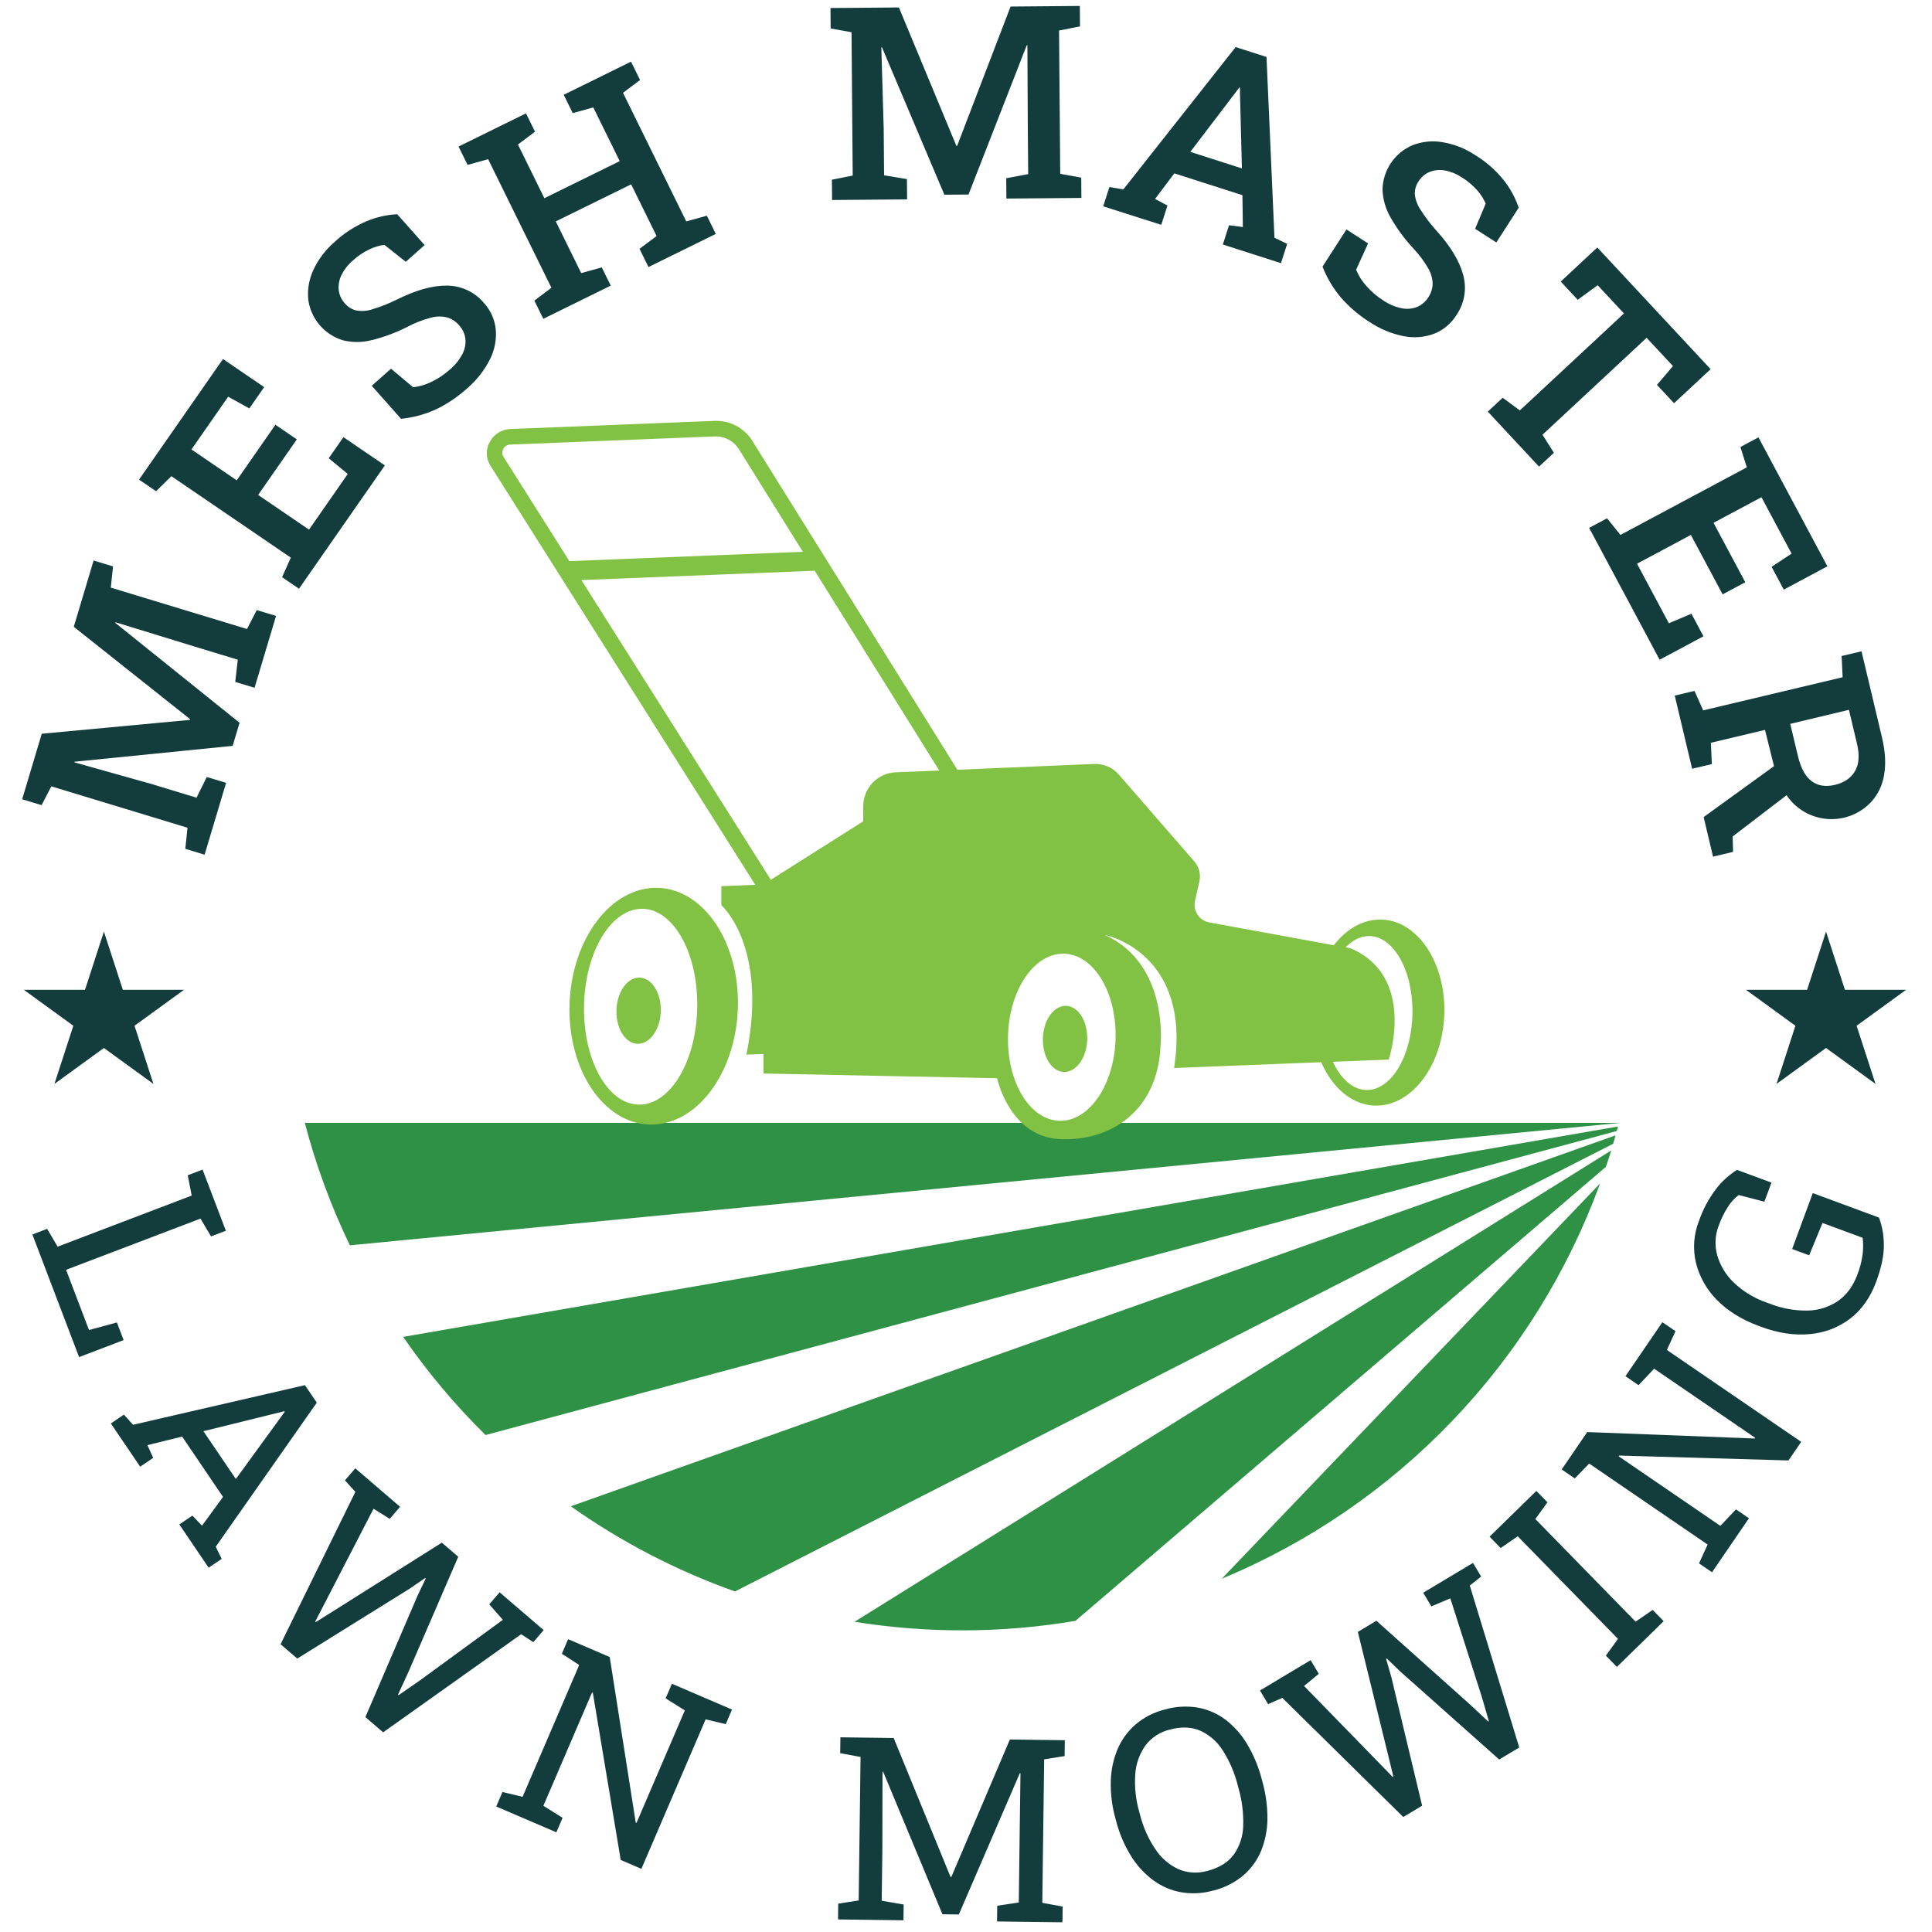 <svg width="260" height="260" viewBox="0 0 260 260" fill="none" xmlns="http://www.w3.org/2000/svg">
<path d="M27.534 115.02L24.938 114.232L25.234 111.392L6.906 105.823L5.597 108.353L2.983 107.561L3.786 104.875L5.62 98.743L25.548 96.882L25.579 96.78L9.929 84.351L12.598 75.431L15.212 76.225L14.911 79.08L33.239 84.65L34.553 82.101L37.149 82.89L34.257 92.558L31.66 91.769L32.003 88.779L26.287 87.043L15.555 83.744L15.513 83.822L32.24 97.266L31.31 100.375L10.03 102.508L10.022 102.599L20.441 105.524L26.445 107.349L27.83 104.564L30.427 105.353L27.534 115.02Z" fill="#123D3C"/>
<path d="M40.237 79.227L37.961 77.676L39.137 75.045L23.064 64.082L21.003 66.107L18.71 64.545L30.009 48.315L35.553 52.097L33.557 54.964L30.705 53.389L25.766 60.487L31.858 64.641L37.063 57.163L39.946 59.128L34.739 66.606L41.585 71.276L46.802 63.783L44.239 61.67L46.217 58.829L51.792 62.632L40.237 79.227Z" fill="#123D3C"/>
<mask id="mask0_38_825" style="mask-type:luminance" maskUnits="userSpaceOnUse" x="0" y="0" width="260" height="260">
<path d="M259.5 0H0V259.5H259.5V0Z" fill="white"/>
</mask>
<g mask="url(#mask0_38_825)">
<path d="M62.835 52.292C61.603 53.405 60.219 54.338 58.725 55.063C57.225 55.76 55.617 56.199 53.971 56.361L50.026 51.915L52.621 49.619L55.603 52.12C56.454 52.016 57.282 51.77 58.053 51.394C58.965 50.958 59.809 50.393 60.56 49.715C61.254 49.133 61.827 48.42 62.244 47.615C62.566 46.987 62.7 46.279 62.628 45.576C62.539 44.895 62.239 44.26 61.769 43.759C61.351 43.269 60.802 42.909 60.186 42.721C59.468 42.543 58.717 42.552 58.004 42.747C56.923 43.03 55.879 43.434 54.889 43.951C53.353 44.743 51.728 45.353 50.05 45.768C48.775 46.098 47.438 46.109 46.157 45.799C44.937 45.431 43.847 44.719 43.019 43.749C42.191 42.779 41.659 41.592 41.486 40.329C41.351 38.972 41.583 37.603 42.156 36.366C42.822 34.919 43.791 33.631 44.997 32.59C46.257 31.408 47.715 30.458 49.305 29.783C50.622 29.223 52.028 28.901 53.457 28.83L57.145 32.982L54.609 35.232L51.729 32.949C51.036 33.044 50.362 33.245 49.731 33.545C48.893 33.947 48.121 34.471 47.439 35.102C46.819 35.631 46.314 36.281 45.955 37.012C45.649 37.635 45.519 38.33 45.579 39.021C45.657 39.7 45.95 40.337 46.417 40.837C46.809 41.303 47.339 41.633 47.93 41.779C48.653 41.906 49.396 41.853 50.094 41.626C51.206 41.292 52.288 40.867 53.33 40.355C55.925 39.049 58.196 38.409 60.144 38.437C61.088 38.438 62.02 38.644 62.876 39.042C63.731 39.44 64.49 40.02 65.098 40.741C66.01 41.728 66.578 42.984 66.718 44.32C66.837 45.71 66.567 47.106 65.939 48.352C65.18 49.856 64.127 51.193 62.843 52.284" fill="#123D3C"/>
<path d="M73.117 42.903L71.91 40.451L74.207 38.728L65.69 21.422L62.924 22.19L61.709 19.722L70.784 15.256L71.998 17.724L69.702 19.447L73.259 26.674L83.401 21.684L79.843 14.457L77.077 15.225L75.862 12.757L78.395 11.511L82.391 9.544L84.921 8.299L86.136 10.767L83.839 12.49L92.356 29.796L95.122 29.028L96.329 31.48L87.27 35.938L86.063 33.486L88.36 31.763L84.937 24.806L74.793 29.796L78.219 36.753L80.982 35.985L82.191 38.437L73.117 42.903Z" fill="#123D3C"/>
<path d="M111.977 26.915L111.956 24.183L114.754 23.627L114.595 4.339L111.785 3.83L111.764 1.079L114.567 1.059L120.971 1.004L128.704 19.626H128.808L135.999 0.88L145.318 0.802L145.341 3.552L142.523 4.108L142.681 23.394L145.51 23.905L145.53 26.638L135.436 26.721L135.412 23.988L138.371 23.43L138.319 17.415L138.262 6.111L138.173 6.096L130.337 26.178L127.09 26.204L118.69 6.365L118.605 6.384L118.924 17.275L118.976 23.591L122.051 24.1L122.074 26.832L111.977 26.915Z" fill="#123D3C"/>
<path d="M148.465 27.766L149.298 25.171L151.172 25.493L166.288 6.337L170.44 7.666L171.511 31.991L173.222 32.819L172.386 35.414L164.565 32.907L165.398 30.312L167.258 30.553L167.199 26.267L158.036 23.329L155.441 26.773L157.112 27.66L156.276 30.255L148.465 27.766ZM160.187 20.438L167.131 22.665L166.872 12.544V11.815L166.768 11.781L166.311 12.399L160.187 20.438Z" fill="#123D3C"/>
<path d="M184.287 43.321C182.883 42.432 181.612 41.35 180.511 40.106C179.434 38.85 178.579 37.421 177.981 35.878L181.201 30.88L184.11 32.757L182.501 36.301C182.829 37.094 183.289 37.826 183.861 38.466C184.526 39.227 185.298 39.887 186.152 40.427C186.9 40.94 187.741 41.299 188.628 41.484C189.323 41.627 190.044 41.566 190.704 41.307C191.338 41.038 191.871 40.577 192.23 39.989C192.587 39.454 192.785 38.828 192.801 38.185C192.779 37.446 192.569 36.724 192.188 36.089C191.627 35.126 190.957 34.231 190.193 33.421C189.012 32.155 187.984 30.756 187.128 29.251C186.471 28.112 186.101 26.83 186.051 25.517C186.078 24.241 186.47 23.001 187.182 21.943C187.894 20.885 188.895 20.053 190.066 19.548C191.337 19.051 192.718 18.905 194.065 19.125C195.641 19.376 197.146 19.963 198.476 20.846C199.953 21.735 201.263 22.877 202.345 24.219C203.236 25.337 203.925 26.601 204.38 27.956L201.369 32.627L198.515 30.792L199.94 27.403C199.663 26.761 199.287 26.166 198.826 25.641C198.212 24.943 197.495 24.342 196.701 23.858C196.025 23.405 195.264 23.094 194.464 22.945C193.783 22.816 193.079 22.877 192.43 23.121C191.792 23.378 191.253 23.833 190.893 24.419C190.553 24.924 190.381 25.523 190.4 26.132C190.475 26.862 190.727 27.563 191.135 28.174C191.753 29.156 192.454 30.084 193.229 30.948C195.18 33.095 196.407 35.111 196.909 36.997C197.16 37.907 197.21 38.861 197.054 39.792C196.899 40.724 196.542 41.61 196.008 42.389C195.303 43.534 194.248 44.419 192.998 44.914C191.694 45.399 190.281 45.513 188.916 45.244C187.263 44.918 185.692 44.264 184.297 43.321" fill="#123D3C"/>
<path d="M200.222 55.393L202.223 53.529L204.535 55.232L218.546 42.184L215.004 38.38L212.323 40.344L210.037 37.889L214.959 33.307L230.208 49.681L225.285 54.264L222.988 51.796L225.137 49.263L221.595 45.459L207.582 58.504L209.115 60.933L207.115 62.796L200.222 55.393Z" fill="#123D3C"/>
<path d="M213.859 71.038L216.27 69.748L218.071 71.988L235.078 62.895L234.22 60.154L236.646 58.86L245.923 76.212L240.053 79.35L238.413 76.282L241.104 74.502L237.048 66.912L230.599 70.358L234.873 78.356L231.824 79.986L227.548 71.99L220.303 75.862L224.587 83.875L227.623 82.594L229.245 85.63L223.346 88.785L213.859 71.038Z" fill="#123D3C"/>
<path d="M225.378 93.609L228.036 92.979L229.206 95.6L247.973 91.139L247.838 88.284L250.514 87.649L253.272 99.254C253.722 101.143 253.814 102.823 253.55 104.296C253.339 105.663 252.725 106.936 251.785 107.952C251.067 108.71 250.195 109.306 249.228 109.699C248.261 110.091 247.22 110.272 246.177 110.229C245.134 110.186 244.112 109.919 243.181 109.448C242.249 108.976 241.43 108.31 240.777 107.495C239.818 106.267 239.14 104.844 238.792 103.325L237.526 98.226L230.241 99.959L230.376 102.827L227.719 103.457L225.378 93.609ZM229.271 109.958L239.698 102.409L241.335 106.325L233.174 112.568L233.226 114.644L230.532 115.283L229.271 109.958ZM240.92 97.414L241.958 101.747C242.347 103.382 242.965 104.512 243.811 105.136C244.657 105.761 245.709 105.921 246.966 105.616C248.196 105.324 249.086 104.711 249.636 103.777C250.187 102.842 250.273 101.599 249.896 100.045L248.822 95.525L240.92 97.414Z" fill="#123D3C"/>
<path d="M4.357 166.129L6.34 165.372L7.757 167.769L25.799 160.895L25.265 158.163L27.261 157.402L28.239 159.966L29.42 163.065L30.398 165.628L28.397 166.389L26.98 163.994L8.891 170.886L11.976 178.988L15.733 177.97L16.637 180.347L10.642 182.631L4.357 166.129Z" fill="#123D3C"/>
<path d="M14.919 191.565L16.675 190.374L17.905 191.739L41.037 186.409L42.633 188.763L29.033 208.153L29.835 209.785L28.078 210.973L24.133 205.15L25.888 203.967L27.185 205.319L30.014 201.45L24.51 193.327L19.839 194.48L20.617 196.192L18.863 197.381L14.919 191.565ZM27.375 192.603L31.739 199.039L37.967 190.476L38.312 189.995L38.255 189.912L37.684 190.058L27.375 192.603Z" fill="#123D3C"/>
<path d="M37.757 221.273L47.826 200.765L46.419 199.223L47.813 197.601L53.841 202.778L52.447 204.4L50.268 203.038L43.907 215.351L42.418 218.224L42.485 218.302L45.278 216.547L59.459 207.605L61.67 209.502L55.009 224.908L53.563 228.061L53.641 228.126L56.475 226.167L67.672 217.988L65.843 215.906L67.236 214.285L73.163 219.373L71.77 220.995L70.138 219.926L51.56 233.129L49.173 231.079L56.192 214.741L57.295 212.424L57.22 212.359L55.107 213.81L40.005 223.204L37.757 221.273Z" fill="#123D3C"/>
<path d="M66.78 243.11L67.618 241.161L70.325 241.81L77.946 224.07L75.613 222.555L76.454 220.591L78.979 221.673L82.054 222.996L85.557 245.295L85.664 245.303L92.162 230.177L89.579 228.555L90.423 226.59L95.992 228.983L98.511 230.065L97.668 232.029L94.962 231.381L86.315 251.502L83.533 250.306L79.778 227.787L79.669 227.779L73.127 243.014L75.709 244.636L74.871 246.585L66.78 243.11Z" fill="#123D3C"/>
<path d="M112.781 258.309L112.807 256.186L115.558 255.753L115.81 236.443L113.069 235.937L113.098 233.799L115.841 233.835L120.268 233.892L127.923 252.595L128.024 252.597L135.905 234.095L143.296 234.191L143.27 236.329L140.519 236.763L140.268 256.072L143.005 256.578L142.979 258.698L134.177 258.584L134.203 256.464L137.104 256.03L137.195 248.928L137.33 238.641L137.244 238.623L129.036 257.642L126.831 257.613L118.846 238.418L118.763 238.436L118.747 248.689L118.656 255.792L121.612 256.3L121.584 258.423L112.781 258.309Z" fill="#123D3C"/>
<path d="M163.259 254.419C161.845 254.823 160.358 254.9 158.91 254.645C157.546 254.39 156.259 253.826 155.147 252.997C153.959 252.103 152.951 250.993 152.176 249.724C151.288 248.275 150.621 246.7 150.199 245.053L150.108 244.711C149.651 243.079 149.441 241.389 149.485 239.695C149.519 238.207 149.833 236.738 150.411 235.366C150.958 234.088 151.791 232.953 152.846 232.047C153.971 231.1 155.298 230.422 156.725 230.065C158.186 229.641 159.723 229.553 161.222 229.805C162.585 230.055 163.869 230.624 164.969 231.466C166.138 232.375 167.122 233.498 167.871 234.775C168.73 236.233 169.381 237.806 169.804 239.446L169.895 239.788C170.351 241.421 170.576 243.109 170.562 244.804C170.553 246.279 170.261 247.739 169.703 249.104C169.17 250.382 168.342 251.515 167.287 252.41C166.115 253.378 164.74 254.068 163.264 254.432M162.548 251.767C164.117 251.343 165.283 250.611 166.046 249.571C166.837 248.44 167.275 247.1 167.305 245.72C167.36 244.008 167.148 242.298 166.674 240.652L166.576 240.279C166.163 238.626 165.49 237.049 164.583 235.608C163.856 234.435 162.801 233.5 161.549 232.919C160.361 232.4 158.993 232.346 157.446 232.756C156.128 233.062 154.959 233.822 154.143 234.902C153.339 236.044 152.866 237.387 152.778 238.781C152.661 240.48 152.842 242.187 153.313 243.823L153.414 244.197C153.828 245.863 154.531 247.444 155.49 248.868C156.257 250.036 157.335 250.966 158.604 251.551C159.849 252.075 161.237 252.149 162.53 251.762" fill="#123D3C"/>
<path d="M188.843 244.524L172.565 228.49L170.66 229.336L169.56 227.501L176.377 223.419L177.477 225.254L175.495 226.891L185.166 236.814L187.421 239.134L187.515 239.098L186.736 235.896L182.732 219.612L185.229 218.115L197.739 229.304L200.277 231.671L200.363 231.619L199.4 228.308L195.178 215.099L192.624 216.179L191.527 214.344L198.227 210.33L199.325 212.165L197.796 213.376L204.455 235.172L201.754 236.788L188.47 224.966L186.622 223.191L186.534 223.243L187.242 225.703L191.384 243.001L188.843 244.524Z" fill="#123D3C"/>
<path d="M217.593 224.327L216.109 222.809L217.744 220.554L204.247 206.746L201.953 208.327L200.461 206.798L206.757 200.643L208.251 202.171L206.619 204.426L220.113 218.237L222.405 216.654L223.889 218.172L217.593 224.327Z" fill="#123D3C"/>
<path d="M230.395 211.588L228.645 210.392L229.805 207.859L213.864 196.958L211.928 198.959L210.164 197.752L211.713 195.487L213.605 192.72L236.161 193.587L236.189 193.483L222.602 184.19L220.51 186.412L218.746 185.203L222.168 180.202L223.715 177.937L225.482 179.143L224.322 181.673L242.399 194.039L240.686 196.54L217.866 195.881L217.837 195.985L231.523 205.345L233.615 203.124L235.367 204.322L230.395 211.588Z" fill="#123D3C"/>
<path d="M252.494 172.479C251.708 174.607 250.536 176.268 248.977 177.462C247.402 178.656 245.519 179.377 243.549 179.538C241.488 179.735 239.311 179.41 237.017 178.562L236.638 178.422C234.323 177.557 232.451 176.384 231.02 174.903C229.654 173.523 228.688 171.798 228.225 169.913C227.795 168.064 227.932 166.129 228.62 164.359C229.152 162.805 229.927 161.344 230.916 160.031C231.703 159.006 232.665 158.127 233.758 157.436L238.397 159.151L237.443 161.718L233.986 160.82C233.407 161.266 232.911 161.812 232.522 162.431C232.013 163.234 231.596 164.091 231.279 164.987C230.795 166.259 230.734 167.652 231.106 168.96C231.515 170.359 232.289 171.624 233.348 172.625C234.611 173.818 236.115 174.729 237.759 175.295L238.169 175.445C239.793 176.086 241.528 176.4 243.273 176.369C244.734 176.348 246.155 175.896 247.361 175.072C248.515 174.264 249.38 173.087 249.956 171.542C250.305 170.651 250.544 169.72 250.667 168.771C250.753 168.043 250.753 167.307 250.667 166.578L245.266 164.583L243.468 168.934L241.179 168.089L243.956 160.563L252.862 163.853C253.281 164.966 253.501 166.144 253.513 167.333C253.574 168.761 253.234 170.474 252.494 172.474" fill="#123D3C"/>
<path d="M217.752 151.597L54.251 179.911C57.525 184.653 61.239 189.077 65.342 193.122L217.578 152.207C217.635 152.002 217.695 151.802 217.752 151.597Z" fill="#2F9145"/>
<path d="M216.836 154.82L115 218.252C124.849 219.832 134.89 219.791 144.726 218.131L216.109 157.031C216.368 156.297 216.607 155.565 216.836 154.82Z" fill="#2F9145"/>
<path d="M217.884 151.13C217.883 151.125 217.883 151.12 217.884 151.115H41.022C42.505 156.789 44.535 162.306 47.084 167.588L217.884 151.13Z" fill="#2F9145"/>
<path d="M164.417 212.46C176.121 207.596 186.689 200.357 195.453 191.2C204.217 182.044 210.986 171.169 215.333 159.263L164.417 212.46Z" fill="#2F9145"/>
<path d="M217.095 153.92C217.204 153.544 217.308 153.167 217.412 152.791L76.812 202.708C83.62 207.522 91.055 211.379 98.911 214.171L217.095 153.92Z" fill="#2F9145"/>
<path d="M87.971 119.484C81.709 119.744 76.636 127.067 76.636 135.861C76.636 144.656 81.709 151.584 87.971 151.332C94.232 151.081 99.308 143.75 99.308 134.955C99.308 126.161 94.227 119.235 87.971 119.484ZM86.216 148.654C82.005 148.823 78.592 143.06 78.592 135.783C78.592 128.507 82.002 122.484 86.211 122.305C90.42 122.126 93.835 127.897 93.835 135.176C93.835 142.455 90.423 148.486 86.211 148.654" fill="#81C144"/>
<path d="M185.47 123.756C183.178 123.846 181.09 125.144 179.501 127.204L162.727 124.134C162.405 124.074 162.098 123.948 161.826 123.765C161.554 123.581 161.321 123.345 161.144 123.069C160.966 122.793 160.846 122.484 160.792 122.16C160.738 121.837 160.75 121.505 160.828 121.186L161.404 118.643C161.513 118.174 161.511 117.686 161.397 117.218C161.283 116.75 161.06 116.316 160.747 115.95L150.559 104.231C150.145 103.758 149.63 103.385 149.052 103.139C148.473 102.894 147.847 102.782 147.22 102.811L128.839 103.59L101.218 59.285C100.68 58.438 99.929 57.748 99.04 57.284C98.151 56.82 97.155 56.598 96.153 56.641L68.646 57.739C68.08 57.763 67.53 57.935 67.051 58.236C66.572 58.538 66.18 58.96 65.913 59.459C65.636 59.945 65.496 60.497 65.508 61.057C65.52 61.616 65.683 62.161 65.981 62.636L101.641 119.074L97.074 119.256V121.82C97.074 121.82 103.419 127.303 100.447 141.928L102.741 141.837V144.469L134.185 145.102C134.185 145.102 135.838 152.965 142.619 153.3C149.399 153.634 155.879 149.532 156.183 140.613C156.183 140.613 157.33 129.737 148.691 125.821C148.691 125.821 160.433 128.118 158.004 143.727L177.799 142.948C179.356 146.563 182.211 148.917 185.467 148.784C190.398 148.587 194.376 142.816 194.376 135.91C194.376 129.005 190.387 123.553 185.467 123.75M67.73 60.406C67.819 60.238 67.951 60.096 68.112 59.995C68.273 59.894 68.458 59.837 68.648 59.83L96.155 58.733C96.804 58.704 97.449 58.847 98.025 59.148C98.6 59.449 99.086 59.896 99.433 60.445L108.045 74.258L76.625 75.514L67.748 61.47C67.649 61.312 67.594 61.13 67.59 60.943C67.586 60.756 67.632 60.572 67.724 60.409M120.501 103.937C119.34 103.996 118.244 104.496 117.439 105.335C116.634 106.174 116.18 107.29 116.17 108.453V110.529L103.735 118.399L78.239 78.063L109.639 76.809L126.4 103.691L120.501 103.937ZM150.134 139.302C150.134 145.507 146.893 150.666 142.891 150.827C138.89 150.987 135.648 146.098 135.648 139.87C135.648 133.642 138.89 128.507 142.891 128.346C146.893 128.185 150.134 133.087 150.134 139.292M184.089 146.682C182.174 146.76 180.472 145.268 179.374 142.891L186.887 142.593C186.887 142.593 190.665 131.434 181.759 127.614L181.09 127.492C181.972 126.571 182.994 126.016 184.089 125.972C187.401 125.839 190.084 130.368 190.084 136.092C190.084 141.817 187.401 146.555 184.089 146.688" fill="#81C144"/>
<path d="M85.941 131.566C84.293 131.631 82.954 133.679 82.954 136.139C82.954 138.599 84.293 140.55 85.941 140.473C87.589 140.395 88.928 138.36 88.928 135.9C88.928 133.44 87.589 131.489 85.941 131.566Z" fill="#81C144"/>
<path d="M143.33 135.358C141.682 135.423 140.343 137.47 140.343 139.93C140.343 142.39 141.682 144.342 143.33 144.264C144.977 144.186 146.316 142.151 146.316 139.691C146.316 137.231 144.98 135.293 143.33 135.358Z" fill="#81C144"/>
<path d="M13.984 125.37L16.53 133.201H24.764L18.103 138.041L20.646 145.87L13.984 141.03L7.323 145.87L9.869 138.041L3.207 133.201H11.441L13.984 125.37Z" fill="#123D3C"/>
<path d="M245.739 125.37L248.282 133.201H256.516L249.854 138.041L252.398 145.87L245.739 141.03L239.075 145.87L241.62 138.041L234.959 133.201H243.193L245.739 125.37Z" fill="#123D3C"/>
</g>
</svg>
